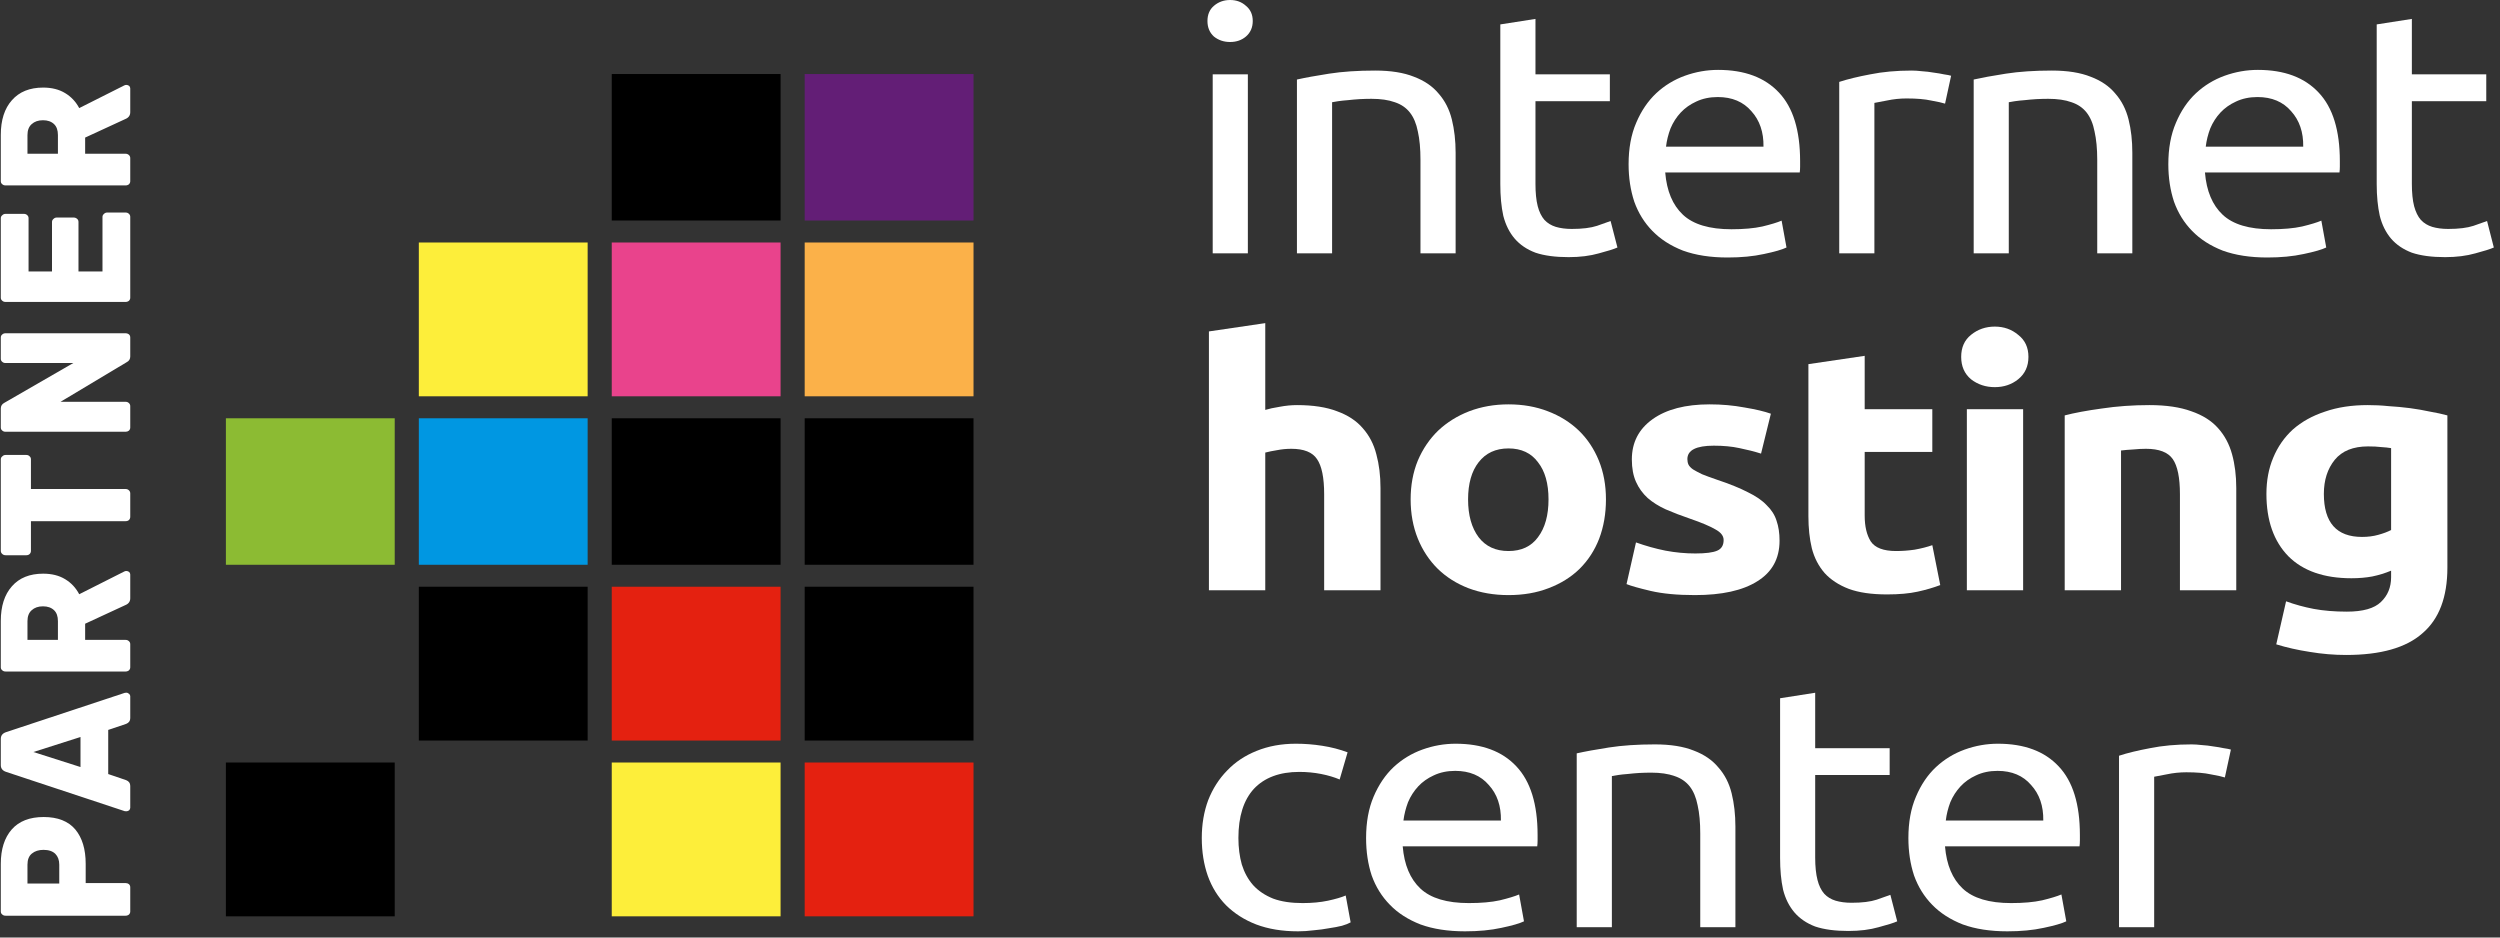 <?xml version="1.0" encoding="UTF-8"?>
<svg xmlns="http://www.w3.org/2000/svg" xmlns:xlink="http://www.w3.org/1999/xlink" width="160px" height="60px" viewBox="0 0 160 60" version="1.1">
<rect x="0" y="0" width="160" height="60" fill="#333333" stroke="none"/>
<g id="surface1">
<path style=" stroke:none;fill-rule:nonzero;fill:rgb(99.216%,93.333%,22.745%);fill-opacity:1;" d="M 26.805 15.52 L 37.609 15.52 L 37.609 25.363 L 26.805 25.363 Z M 26.805 15.52 "/>
<path style=" stroke:none;fill-rule:nonzero;fill:rgb(91.373%,26.275%,54.902%);fill-opacity:1;" d="M 39.152 15.52 L 49.957 15.52 L 49.957 25.363 L 39.152 25.363 Z M 39.152 15.52 "/>
<path style=" stroke:none;fill-rule:nonzero;fill:rgb(0%,0%,0%);fill-opacity:1;" d="M 39.152 4.738 L 49.957 4.738 L 49.957 14.113 L 39.152 14.113 Z M 39.152 4.738 "/>
<path style=" stroke:none;fill-rule:nonzero;fill:rgb(98.431%,69.412%,28.627%);fill-opacity:1;" d="M 51.5 15.52 L 62.305 15.52 L 62.305 25.363 L 51.5 25.363 Z M 51.5 15.52 "/>
<path style=" stroke:none;fill-rule:nonzero;fill:rgb(38.824%,11.765%,46.275%);fill-opacity:1;" d="M 51.5 4.738 L 62.305 4.738 L 62.305 14.113 L 51.5 14.113 Z M 51.5 4.738 "/>
<path style=" stroke:none;fill-rule:nonzero;fill:rgb(54.902%,73.333%,20%);fill-opacity:1;" d="M 14.457 26.77 L 25.262 26.77 L 25.262 36.145 L 14.457 36.145 Z M 14.457 26.77 "/>
<path style=" stroke:none;fill-rule:nonzero;fill:rgb(0%,0%,0%);fill-opacity:1;" d="M 26.805 37.551 L 37.609 37.551 L 37.609 47.395 L 26.805 47.395 Z M 26.805 37.551 "/>
<path style=" stroke:none;fill-rule:nonzero;fill:rgb(0%,59.216%,88.627%);fill-opacity:1;" d="M 26.805 26.77 L 37.609 26.77 L 37.609 36.145 L 26.805 36.145 Z M 26.805 26.77 "/>
<path style=" stroke:none;fill-rule:nonzero;fill:rgb(89.412%,12.941%,6.275%);fill-opacity:1;" d="M 39.152 37.551 L 49.957 37.551 L 49.957 47.395 L 39.152 47.395 Z M 39.152 37.551 "/>
<path style=" stroke:none;fill-rule:nonzero;fill:rgb(0%,0%,0%);fill-opacity:1;" d="M 39.152 26.77 L 49.957 26.77 L 49.957 36.145 L 39.152 36.145 Z M 39.152 26.77 "/>
<path style=" stroke:none;fill-rule:nonzero;fill:rgb(0%,0%,0%);fill-opacity:1;" d="M 51.5 37.551 L 62.305 37.551 L 62.305 47.395 L 51.5 47.395 Z M 51.5 37.551 "/>
<path style=" stroke:none;fill-rule:nonzero;fill:rgb(0%,0%,0%);fill-opacity:1;" d="M 14.457 48.801 L 25.262 48.801 L 25.262 58.645 L 14.457 58.645 Z M 14.457 48.801 "/>
<path style=" stroke:none;fill-rule:nonzero;fill:rgb(99.216%,93.333%,22.745%);fill-opacity:1;" d="M 39.152 48.801 L 49.957 48.801 L 49.957 58.645 L 39.152 58.645 Z M 39.152 48.801 "/>
<path style=" stroke:none;fill-rule:nonzero;fill:rgb(89.412%,12.941%,6.275%);fill-opacity:1;" d="M 51.5 48.801 L 62.305 48.801 L 62.305 58.645 L 51.5 58.645 Z M 51.5 48.801 "/>
<path style=" stroke:none;fill-rule:nonzero;fill:rgb(0%,0%,0%);fill-opacity:1;" d="M 51.5 26.77 L 62.305 26.77 L 62.305 36.145 L 51.5 36.145 Z M 51.5 26.77 "/>
<path style=" stroke:none;fill-rule:nonzero;fill:rgb(100%,100%,100%);fill-opacity:1;" d="M 79.863 16.215 L 77.613 16.215 L 77.613 4.758 L 79.863 4.758 Z M 78.727 2.688 C 78.324 2.688 77.977 2.57 77.688 2.336 C 77.414 2.086 77.277 1.754 77.277 1.344 C 77.277 0.934 77.414 0.609 77.688 0.375 C 77.977 0.125 78.324 0 78.727 0 C 79.129 0 79.469 0.125 79.742 0.375 C 80.031 0.609 80.176 0.934 80.176 1.344 C 80.176 1.754 80.031 2.086 79.742 2.336 C 79.469 2.57 79.129 2.688 78.727 2.688 Z M 78.727 2.688 "/>
<path style=" stroke:none;fill-rule:nonzero;fill:rgb(100%,100%,100%);fill-opacity:1;" d="M 83.004 5.09 C 83.52 4.973 84.207 4.848 85.059 4.715 C 85.914 4.582 86.898 4.516 88.012 4.516 C 89.008 4.516 89.84 4.648 90.5 4.914 C 91.16 5.164 91.688 5.523 92.074 5.992 C 92.477 6.449 92.758 7 92.918 7.645 C 93.078 8.293 93.16 9.004 93.16 9.781 L 93.16 16.215 L 90.91 16.215 L 90.91 10.223 C 90.91 9.516 90.855 8.914 90.742 8.414 C 90.645 7.918 90.477 7.512 90.234 7.203 C 89.992 6.895 89.672 6.676 89.27 6.543 C 88.863 6.395 88.363 6.324 87.77 6.324 C 87.527 6.324 87.277 6.332 87.02 6.344 C 86.762 6.359 86.512 6.383 86.27 6.41 C 86.043 6.426 85.836 6.449 85.641 6.477 C 85.465 6.508 85.336 6.527 85.254 6.543 L 85.254 16.215 L 83.004 16.215 Z M 83.004 5.09 "/>
<path style=" stroke:none;fill-rule:nonzero;fill:rgb(100%,100%,100%);fill-opacity:1;" d="M 98.27 4.758 L 103.031 4.758 L 103.031 6.477 L 98.27 6.477 L 98.27 11.766 C 98.27 12.336 98.316 12.816 98.414 13.195 C 98.508 13.562 98.656 13.859 98.848 14.078 C 99.043 14.285 99.285 14.43 99.574 14.52 C 99.863 14.605 100.203 14.652 100.59 14.652 C 101.266 14.652 101.805 14.586 102.211 14.453 C 102.629 14.305 102.918 14.203 103.078 14.145 L 103.516 15.84 C 103.289 15.941 102.895 16.066 102.328 16.215 C 101.766 16.375 101.121 16.457 100.395 16.457 C 99.543 16.457 98.832 16.363 98.27 16.172 C 97.719 15.965 97.277 15.664 96.938 15.27 C 96.598 14.871 96.359 14.387 96.211 13.812 C 96.082 13.227 96.02 12.551 96.02 11.785 L 96.02 1.562 L 98.27 1.211 Z M 98.27 4.758 "/>
<path style=" stroke:none;fill-rule:nonzero;fill:rgb(100%,100%,100%);fill-opacity:1;" d="M 104.23 10.508 C 104.23 9.496 104.391 8.613 104.715 7.863 C 105.035 7.102 105.465 6.469 105.996 5.969 C 106.527 5.473 107.141 5.098 107.832 4.848 C 108.527 4.598 109.234 4.473 109.961 4.473 C 111.652 4.473 112.949 4.957 113.855 5.926 C 114.758 6.883 115.207 8.344 115.207 10.312 C 115.207 10.398 115.207 10.516 115.207 10.664 C 115.207 10.797 115.199 10.922 115.184 11.039 L 106.574 11.039 C 106.672 12.227 107.051 13.129 107.711 13.746 C 108.371 14.363 109.406 14.672 110.809 14.672 C 111.598 14.672 112.258 14.613 112.789 14.496 C 113.336 14.363 113.75 14.238 114.023 14.121 L 114.336 15.84 C 114.062 15.973 113.578 16.113 112.887 16.258 C 112.211 16.406 111.438 16.48 110.566 16.48 C 109.469 16.48 108.52 16.332 107.711 16.039 C 106.922 15.73 106.27 15.312 105.754 14.781 C 105.238 14.254 104.852 13.629 104.594 12.91 C 104.352 12.176 104.23 11.375 104.23 10.508 Z M 112.863 9.387 C 112.879 8.461 112.621 7.703 112.09 7.117 C 111.574 6.516 110.855 6.211 109.938 6.211 C 109.422 6.211 108.961 6.309 108.559 6.5 C 108.172 6.676 107.84 6.91 107.566 7.203 C 107.293 7.496 107.074 7.836 106.914 8.219 C 106.77 8.598 106.672 8.988 106.625 9.387 Z M 112.863 9.387 "/>
<path style=" stroke:none;fill-rule:nonzero;fill:rgb(100%,100%,100%);fill-opacity:1;" d="M 122.355 4.516 C 122.547 4.516 122.766 4.531 123.008 4.559 C 123.266 4.574 123.516 4.605 123.758 4.648 C 124 4.68 124.219 4.715 124.41 4.758 C 124.621 4.789 124.773 4.816 124.871 4.848 L 124.484 6.633 C 124.305 6.574 124.008 6.508 123.59 6.434 C 123.188 6.344 122.66 6.301 122.016 6.301 C 121.598 6.301 121.18 6.344 120.758 6.434 C 120.355 6.508 120.09 6.559 119.961 6.586 L 119.961 16.215 L 117.711 16.215 L 117.711 5.242 C 118.246 5.066 118.906 4.906 119.695 4.758 C 120.484 4.598 121.371 4.516 122.355 4.516 Z M 122.355 4.516 "/>
<path style=" stroke:none;fill-rule:nonzero;fill:rgb(100%,100%,100%);fill-opacity:1;" d="M 126.316 5.09 C 126.832 4.973 127.516 4.848 128.371 4.715 C 129.223 4.582 130.207 4.516 131.32 4.516 C 132.32 4.516 133.148 4.648 133.809 4.914 C 134.473 5.164 134.996 5.523 135.383 5.992 C 135.785 6.449 136.066 7 136.227 7.645 C 136.391 8.293 136.469 9.004 136.469 9.781 L 136.469 16.215 L 134.223 16.215 L 134.223 10.223 C 134.223 9.516 134.164 8.914 134.051 8.414 C 133.957 7.918 133.785 7.512 133.543 7.203 C 133.301 6.895 132.98 6.676 132.578 6.543 C 132.176 6.395 131.676 6.324 131.078 6.324 C 130.836 6.324 130.586 6.332 130.328 6.344 C 130.07 6.359 129.82 6.383 129.578 6.41 C 129.352 6.426 129.145 6.449 128.949 6.477 C 128.773 6.508 128.645 6.527 128.562 6.543 L 128.562 16.215 L 126.316 16.215 Z M 126.316 5.09 "/>
<path style=" stroke:none;fill-rule:nonzero;fill:rgb(100%,100%,100%);fill-opacity:1;" d="M 138.773 10.508 C 138.773 9.496 138.934 8.613 139.258 7.863 C 139.578 7.102 140.004 6.469 140.539 5.969 C 141.07 5.473 141.684 5.098 142.375 4.848 C 143.07 4.598 143.777 4.473 144.504 4.473 C 146.195 4.473 147.492 4.957 148.395 5.926 C 149.301 6.883 149.75 8.344 149.75 10.312 C 149.75 10.398 149.75 10.516 149.75 10.664 C 149.75 10.797 149.742 10.922 149.727 11.039 L 141.117 11.039 C 141.215 12.227 141.594 13.129 142.254 13.746 C 142.914 14.363 143.945 14.672 145.348 14.672 C 146.141 14.672 146.801 14.613 147.332 14.496 C 147.879 14.363 148.293 14.238 148.566 14.121 L 148.879 15.84 C 148.605 15.973 148.121 16.113 147.43 16.258 C 146.75 16.406 145.977 16.48 145.109 16.48 C 144.012 16.48 143.062 16.332 142.254 16.039 C 141.465 15.73 140.812 15.312 140.297 14.781 C 139.781 14.254 139.395 13.629 139.137 12.91 C 138.895 12.176 138.773 11.375 138.773 10.508 Z M 147.406 9.387 C 147.422 8.461 147.164 7.703 146.633 7.117 C 146.117 6.516 145.398 6.211 144.48 6.211 C 143.965 6.211 143.504 6.309 143.102 6.5 C 142.715 6.676 142.383 6.91 142.109 7.203 C 141.836 7.496 141.617 7.836 141.457 8.219 C 141.312 8.598 141.215 8.988 141.168 9.387 Z M 147.406 9.387 "/>
<path style=" stroke:none;fill-rule:nonzero;fill:rgb(100%,100%,100%);fill-opacity:1;" d="M 154.359 4.758 L 159.121 4.758 L 159.121 6.477 L 154.359 6.477 L 154.359 11.766 C 154.359 12.336 154.406 12.816 154.504 13.195 C 154.602 13.562 154.746 13.859 154.938 14.078 C 155.133 14.285 155.375 14.43 155.664 14.52 C 155.953 14.605 156.293 14.652 156.68 14.652 C 157.355 14.652 157.898 14.586 158.301 14.453 C 158.719 14.305 159.008 14.203 159.172 14.145 L 159.605 15.84 C 159.379 15.941 158.984 16.066 158.422 16.215 C 157.855 16.375 157.211 16.457 156.488 16.457 C 155.633 16.457 154.922 16.363 154.359 16.172 C 153.812 15.965 153.367 15.664 153.027 15.27 C 152.691 14.871 152.449 14.387 152.305 13.812 C 152.176 13.227 152.109 12.551 152.109 11.785 L 152.109 1.562 L 154.359 1.211 Z M 154.359 4.758 "/>
<path style=" stroke:none;fill-rule:nonzero;fill:rgb(100%,100%,100%);fill-opacity:1;" d="M 77.371 37.777 L 77.371 21.211 L 80.977 20.68 L 80.977 26.234 C 81.219 26.16 81.523 26.094 81.895 26.035 C 82.281 25.961 82.652 25.926 83.008 25.926 C 84.039 25.926 84.895 26.059 85.57 26.32 C 86.262 26.57 86.812 26.93 87.215 27.402 C 87.633 27.871 87.922 28.43 88.086 29.074 C 88.262 29.723 88.352 30.441 88.352 31.234 L 88.352 37.777 L 84.746 37.777 L 84.746 31.629 C 84.746 30.574 84.594 29.824 84.289 29.383 C 83.996 28.941 83.449 28.723 82.645 28.723 C 82.32 28.723 82.016 28.754 81.727 28.812 C 81.449 28.855 81.203 28.906 80.977 28.965 L 80.977 37.777 Z M 77.371 37.777 "/>
<path style=" stroke:none;fill-rule:nonzero;fill:rgb(100%,100%,100%);fill-opacity:1;" d="M 102.781 31.961 C 102.781 32.871 102.637 33.711 102.348 34.473 C 102.059 35.223 101.637 35.867 101.09 36.41 C 100.543 36.941 99.883 37.352 99.105 37.645 C 98.348 37.938 97.496 38.086 96.543 38.086 C 95.609 38.086 94.754 37.938 93.98 37.645 C 93.223 37.352 92.57 36.941 92.023 36.41 C 91.473 35.867 91.047 35.223 90.742 34.473 C 90.434 33.711 90.281 32.871 90.281 31.961 C 90.281 31.051 90.434 30.223 90.742 29.473 C 91.062 28.723 91.5 28.082 92.047 27.555 C 92.609 27.027 93.273 26.613 94.031 26.32 C 94.805 26.027 95.641 25.879 96.543 25.879 C 97.465 25.879 98.301 26.027 99.059 26.32 C 99.832 26.613 100.492 27.027 101.043 27.555 C 101.59 28.082 102.016 28.723 102.324 29.473 C 102.629 30.223 102.781 31.051 102.781 31.961 Z M 99.105 31.961 C 99.105 30.949 98.883 30.156 98.43 29.582 C 97.996 28.996 97.367 28.699 96.543 28.699 C 95.723 28.699 95.086 28.996 94.633 29.582 C 94.184 30.156 93.957 30.949 93.957 31.961 C 93.957 32.977 94.184 33.781 94.633 34.383 C 95.086 34.973 95.723 35.266 96.543 35.266 C 97.367 35.266 97.996 34.973 98.43 34.383 C 98.883 33.781 99.105 32.977 99.105 31.961 Z M 99.105 31.961 "/>
<path style=" stroke:none;fill-rule:nonzero;fill:rgb(100%,100%,100%);fill-opacity:1;" d="M 108.5 35.422 C 109.16 35.422 109.629 35.363 109.902 35.242 C 110.176 35.125 110.312 34.898 110.312 34.562 C 110.312 34.297 110.137 34.07 109.781 33.879 C 109.426 33.672 108.887 33.445 108.16 33.195 C 107.598 33.004 107.082 32.805 106.613 32.602 C 106.16 32.395 105.773 32.152 105.453 31.875 C 105.129 31.578 104.879 31.234 104.703 30.836 C 104.527 30.441 104.438 29.965 104.438 29.406 C 104.438 28.32 104.879 27.461 105.766 26.828 C 106.652 26.195 107.871 25.879 109.418 25.879 C 110.191 25.879 110.934 25.945 111.645 26.078 C 112.352 26.195 112.918 26.328 113.336 26.477 L 112.707 29.031 C 112.289 28.898 111.828 28.781 111.328 28.68 C 110.844 28.574 110.297 28.523 109.684 28.523 C 108.555 28.523 107.992 28.812 107.992 29.383 C 107.992 29.516 108.016 29.633 108.062 29.734 C 108.113 29.84 108.211 29.941 108.355 30.043 C 108.5 30.133 108.691 30.234 108.934 30.352 C 109.191 30.457 109.516 30.574 109.902 30.707 C 110.691 30.969 111.344 31.234 111.859 31.5 C 112.375 31.75 112.781 32.027 113.07 32.336 C 113.375 32.629 113.586 32.961 113.699 33.328 C 113.828 33.695 113.891 34.121 113.891 34.605 C 113.891 35.75 113.414 36.617 112.465 37.203 C 111.531 37.793 110.199 38.086 108.477 38.086 C 107.348 38.086 106.402 37.996 105.645 37.82 C 104.906 37.645 104.391 37.5 104.098 37.383 L 104.703 34.715 C 105.316 34.934 105.945 35.113 106.59 35.242 C 107.234 35.363 107.871 35.422 108.5 35.422 Z M 108.5 35.422 "/>
<path style=" stroke:none;fill-rule:nonzero;fill:rgb(100%,100%,100%);fill-opacity:1;" d="M 115.738 23.305 L 119.34 22.773 L 119.34 26.188 L 123.668 26.188 L 123.668 28.922 L 119.34 28.922 L 119.34 32.996 C 119.34 33.688 119.469 34.238 119.727 34.648 C 120 35.059 120.543 35.266 121.348 35.266 C 121.734 35.266 122.129 35.238 122.531 35.18 C 122.953 35.105 123.332 35.008 123.668 34.891 L 124.176 37.445 C 123.742 37.609 123.258 37.75 122.727 37.867 C 122.195 37.984 121.539 38.043 120.766 38.043 C 119.785 38.043 118.969 37.926 118.324 37.688 C 117.68 37.441 117.164 37.102 116.777 36.676 C 116.391 36.234 116.117 35.707 115.957 35.09 C 115.809 34.473 115.738 33.789 115.738 33.039 Z M 115.738 23.305 "/>
<path style=" stroke:none;fill-rule:nonzero;fill:rgb(100%,100%,100%);fill-opacity:1;" d="M 129.48 37.777 L 125.879 37.777 L 125.879 26.188 L 129.48 26.188 Z M 129.82 22.84 C 129.82 23.441 129.602 23.918 129.164 24.273 C 128.746 24.609 128.246 24.777 127.668 24.777 C 127.086 24.777 126.578 24.609 126.145 24.273 C 125.723 23.918 125.516 23.441 125.516 22.84 C 125.516 22.238 125.723 21.77 126.145 21.43 C 126.578 21.078 127.086 20.902 127.668 20.902 C 128.246 20.902 128.746 21.078 129.164 21.43 C 129.602 21.77 129.82 22.238 129.82 22.84 Z M 129.82 22.84 "/>
<path style=" stroke:none;fill-rule:nonzero;fill:rgb(100%,100%,100%);fill-opacity:1;" d="M 132.141 26.586 C 132.754 26.426 133.543 26.277 134.512 26.145 C 135.477 26 136.492 25.926 137.559 25.926 C 138.637 25.926 139.531 26.059 140.242 26.32 C 140.969 26.57 141.539 26.93 141.957 27.402 C 142.379 27.871 142.676 28.43 142.852 29.074 C 143.031 29.723 143.121 30.441 143.121 31.234 L 143.121 37.777 L 139.516 37.777 L 139.516 31.629 C 139.516 30.574 139.363 29.824 139.059 29.383 C 138.75 28.941 138.18 28.723 137.34 28.723 C 137.082 28.723 136.809 28.738 136.52 28.766 C 136.227 28.781 135.969 28.805 135.746 28.832 L 135.746 37.777 L 132.141 37.777 Z M 132.141 26.586 "/>
<path style=" stroke:none;fill-rule:nonzero;fill:rgb(100%,100%,100%);fill-opacity:1;" d="M 148.727 31.609 C 148.727 33.445 149.539 34.363 151.168 34.363 C 151.539 34.363 151.887 34.32 152.207 34.23 C 152.531 34.141 152.805 34.039 153.031 33.922 L 153.031 28.68 C 152.852 28.648 152.645 28.629 152.402 28.613 C 152.16 28.582 151.879 28.57 151.555 28.57 C 150.605 28.57 149.895 28.855 149.426 29.426 C 148.961 30 148.727 30.727 148.727 31.609 Z M 156.633 36.324 C 156.633 38.219 156.102 39.621 155.035 40.531 C 153.988 41.457 152.359 41.918 150.152 41.918 C 149.379 41.918 148.605 41.852 147.832 41.723 C 147.059 41.605 146.34 41.441 145.68 41.238 L 146.309 38.484 C 146.871 38.688 147.461 38.852 148.074 38.969 C 148.703 39.086 149.41 39.145 150.199 39.145 C 151.23 39.145 151.957 38.938 152.379 38.527 C 152.812 38.117 153.031 37.586 153.031 36.941 L 153.031 36.523 C 152.645 36.684 152.238 36.809 151.82 36.895 C 151.418 36.969 150.977 37.008 150.492 37.008 C 148.734 37.008 147.387 36.535 146.453 35.598 C 145.52 34.641 145.051 33.312 145.051 31.609 C 145.051 30.758 145.195 29.984 145.484 29.297 C 145.777 28.59 146.195 27.988 146.742 27.488 C 147.309 26.988 147.992 26.609 148.797 26.344 C 149.605 26.062 150.516 25.926 151.531 25.926 C 151.965 25.926 152.41 25.945 152.859 25.992 C 153.328 26.02 153.789 26.062 154.238 26.121 C 154.691 26.184 155.117 26.254 155.52 26.344 C 155.938 26.418 156.309 26.496 156.633 26.586 Z M 156.633 36.324 "/>
<path style=" stroke:none;fill-rule:nonzero;fill:rgb(100%,100%,100%);fill-opacity:1;" d="M 83.078 59.605 C 82.062 59.605 81.168 59.457 80.395 59.164 C 79.637 58.871 78.992 58.457 78.461 57.93 C 77.945 57.402 77.559 56.777 77.301 56.059 C 77.043 55.324 76.914 54.516 76.914 53.633 C 76.914 52.754 77.051 51.945 77.324 51.211 C 77.613 50.477 78.016 49.844 78.535 49.316 C 79.051 48.773 79.68 48.355 80.418 48.059 C 81.176 47.75 82.016 47.598 82.934 47.598 C 83.5 47.598 84.062 47.641 84.625 47.73 C 85.191 47.816 85.73 47.957 86.246 48.148 L 85.738 49.887 C 85.398 49.742 85.004 49.625 84.555 49.535 C 84.117 49.449 83.652 49.402 83.152 49.402 C 81.895 49.402 80.926 49.766 80.25 50.484 C 79.59 51.203 79.258 52.254 79.258 53.633 C 79.258 54.25 79.332 54.816 79.477 55.332 C 79.637 55.844 79.879 56.285 80.203 56.652 C 80.539 57.02 80.969 57.305 81.484 57.512 C 82 57.703 82.629 57.797 83.371 57.797 C 83.965 57.797 84.504 57.746 84.988 57.645 C 85.473 57.539 85.852 57.43 86.125 57.312 L 86.441 59.031 C 86.312 59.105 86.125 59.18 85.883 59.25 C 85.641 59.309 85.367 59.363 85.062 59.406 C 84.754 59.465 84.426 59.508 84.07 59.539 C 83.73 59.582 83.402 59.605 83.078 59.605 Z M 83.078 59.605 "/>
<path style=" stroke:none;fill-rule:nonzero;fill:rgb(100%,100%,100%);fill-opacity:1;" d="M 87.43 53.633 C 87.43 52.621 87.59 51.738 87.91 50.988 C 88.234 50.227 88.66 49.594 89.191 49.094 C 89.727 48.598 90.336 48.223 91.031 47.973 C 91.723 47.723 92.434 47.598 93.16 47.598 C 94.852 47.598 96.148 48.082 97.051 49.051 C 97.953 50.008 98.406 51.469 98.406 53.438 C 98.406 53.523 98.406 53.641 98.406 53.789 C 98.406 53.922 98.398 54.047 98.383 54.164 L 89.773 54.164 C 89.871 55.352 90.25 56.254 90.91 56.871 C 91.57 57.488 92.602 57.797 94.004 57.797 C 94.793 57.797 95.457 57.738 95.988 57.621 C 96.535 57.488 96.945 57.363 97.223 57.246 L 97.535 58.965 C 97.262 59.098 96.777 59.238 96.086 59.383 C 95.406 59.531 94.633 59.605 93.762 59.605 C 92.668 59.605 91.715 59.457 90.91 59.164 C 90.121 58.855 89.465 58.438 88.953 57.906 C 88.434 57.379 88.047 56.754 87.789 56.035 C 87.547 55.301 87.43 54.5 87.43 53.633 Z M 96.059 52.512 C 96.074 51.586 95.82 50.828 95.285 50.242 C 94.77 49.641 94.055 49.336 93.133 49.336 C 92.617 49.336 92.16 49.434 91.758 49.625 C 91.371 49.801 91.039 50.035 90.766 50.328 C 90.492 50.625 90.273 50.961 90.113 51.344 C 89.969 51.727 89.871 52.113 89.82 52.512 Z M 96.059 52.512 "/>
<path style=" stroke:none;fill-rule:nonzero;fill:rgb(100%,100%,100%);fill-opacity:1;" d="M 100.91 48.215 C 101.426 48.098 102.113 47.973 102.965 47.84 C 103.82 47.707 104.805 47.641 105.914 47.641 C 106.914 47.641 107.746 47.773 108.406 48.039 C 109.066 48.289 109.59 48.648 109.977 49.117 C 110.383 49.574 110.664 50.125 110.824 50.77 C 110.984 51.418 111.066 52.129 111.066 52.906 L 111.066 59.34 L 108.816 59.34 L 108.816 53.348 C 108.816 52.641 108.762 52.039 108.648 51.539 C 108.551 51.043 108.383 50.637 108.141 50.328 C 107.898 50.02 107.574 49.801 107.172 49.668 C 106.77 49.523 106.27 49.449 105.676 49.449 C 105.434 49.449 105.184 49.457 104.926 49.469 C 104.668 49.484 104.418 49.508 104.176 49.535 C 103.949 49.551 103.738 49.574 103.547 49.602 C 103.367 49.633 103.238 49.652 103.16 49.668 L 103.16 59.34 L 100.91 59.34 Z M 100.91 48.215 "/>
<path style=" stroke:none;fill-rule:nonzero;fill:rgb(100%,100%,100%);fill-opacity:1;" d="M 116.172 47.883 L 120.938 47.883 L 120.938 49.602 L 116.172 49.602 L 116.172 54.891 C 116.172 55.461 116.223 55.941 116.32 56.32 C 116.414 56.688 116.559 56.984 116.754 57.203 C 116.945 57.41 117.188 57.555 117.48 57.645 C 117.77 57.73 118.109 57.777 118.496 57.777 C 119.172 57.777 119.711 57.711 120.113 57.578 C 120.535 57.43 120.824 57.328 120.984 57.27 L 121.422 58.965 C 121.195 59.066 120.801 59.191 120.234 59.34 C 119.672 59.5 119.027 59.582 118.301 59.582 C 117.445 59.582 116.738 59.488 116.172 59.297 C 115.625 59.09 115.184 58.789 114.844 58.395 C 114.504 57.996 114.262 57.512 114.117 56.938 C 113.988 56.352 113.926 55.676 113.926 54.91 L 113.926 44.688 L 116.172 44.336 Z M 116.172 47.883 "/>
<path style=" stroke:none;fill-rule:nonzero;fill:rgb(100%,100%,100%);fill-opacity:1;" d="M 122.137 53.633 C 122.137 52.621 122.297 51.738 122.621 50.988 C 122.941 50.227 123.367 49.594 123.902 49.094 C 124.434 48.598 125.047 48.223 125.738 47.973 C 126.43 47.723 127.141 47.598 127.867 47.598 C 129.559 47.598 130.855 48.082 131.758 49.051 C 132.664 50.008 133.113 51.469 133.113 53.438 C 133.113 53.523 133.113 53.641 133.113 53.789 C 133.113 53.922 133.105 54.047 133.09 54.164 L 124.48 54.164 C 124.578 55.352 124.957 56.254 125.617 56.871 C 126.277 57.488 127.309 57.797 128.711 57.797 C 129.504 57.797 130.164 57.738 130.695 57.621 C 131.242 57.488 131.652 57.363 131.93 57.246 L 132.242 58.965 C 131.969 59.098 131.484 59.238 130.793 59.383 C 130.113 59.531 129.34 59.605 128.473 59.605 C 127.375 59.605 126.422 59.457 125.617 59.164 C 124.828 58.855 124.176 58.438 123.66 57.906 C 123.145 57.379 122.758 56.754 122.5 56.035 C 122.258 55.301 122.137 54.5 122.137 53.633 Z M 130.77 52.512 C 130.785 51.586 130.527 50.828 129.992 50.242 C 129.477 49.641 128.762 49.336 127.844 49.336 C 127.324 49.336 126.867 49.434 126.465 49.625 C 126.078 49.801 125.746 50.035 125.473 50.328 C 125.199 50.625 124.98 50.961 124.82 51.344 C 124.676 51.727 124.578 52.113 124.531 52.512 Z M 130.77 52.512 "/>
<path style=" stroke:none;fill-rule:nonzero;fill:rgb(100%,100%,100%);fill-opacity:1;" d="M 140.262 47.641 C 140.453 47.641 140.672 47.656 140.914 47.684 C 141.172 47.699 141.422 47.73 141.664 47.773 C 141.906 47.805 142.121 47.84 142.316 47.883 C 142.527 47.914 142.68 47.941 142.777 47.973 L 142.391 49.758 C 142.211 49.699 141.914 49.633 141.492 49.559 C 141.09 49.469 140.566 49.426 139.922 49.426 C 139.504 49.426 139.086 49.469 138.664 49.559 C 138.262 49.633 137.996 49.684 137.867 49.711 L 137.867 59.34 L 135.617 59.34 L 135.617 48.367 C 136.148 48.191 136.812 48.031 137.602 47.883 C 138.391 47.723 139.277 47.641 140.262 47.641 Z M 140.262 47.641 "/>
<path style=" stroke:none;fill-rule:nonzero;fill:rgb(100%,100%,100%);fill-opacity:1;" d="M 8.336 58.336 C 8.336 58.41 8.309 58.473 8.254 58.531 C 8.188 58.582 8.117 58.605 8.039 58.605 L 0.359 58.605 C 0.273 58.605 0.203 58.582 0.148 58.531 C 0.082 58.48 0.051 58.418 0.051 58.336 L 0.051 55.285 C 0.051 54.352 0.285 53.617 0.75 53.086 C 1.215 52.555 1.898 52.289 2.797 52.289 C 3.695 52.289 4.371 52.555 4.82 53.086 C 5.262 53.617 5.484 54.352 5.484 55.285 L 5.484 56.516 L 8.039 56.516 C 8.117 56.516 8.188 56.539 8.254 56.59 C 8.309 56.641 8.336 56.707 8.336 56.785 Z M 3.793 55.34 C 3.793 55.047 3.707 54.816 3.543 54.648 C 3.371 54.477 3.117 54.391 2.785 54.391 C 2.477 54.391 2.23 54.469 2.039 54.629 C 1.852 54.781 1.758 55.016 1.758 55.34 L 1.758 56.547 L 3.793 56.547 Z M 3.793 55.34 "/>
<path style=" stroke:none;fill-rule:nonzero;fill:rgb(100%,100%,100%);fill-opacity:1;" d="M 8.336 51.695 C 8.336 51.754 8.312 51.809 8.266 51.859 C 8.207 51.902 8.148 51.922 8.086 51.922 C 8.039 51.922 8.004 51.922 7.98 51.914 L 0.395 49.402 C 0.168 49.328 0.051 49.184 0.051 48.969 L 0.051 47.289 C 0.051 47.07 0.168 46.93 0.395 46.855 L 7.98 44.344 C 8.004 44.336 8.039 44.332 8.086 44.332 C 8.148 44.332 8.207 44.359 8.266 44.41 C 8.312 44.453 8.336 44.504 8.336 44.559 L 8.336 45.961 C 8.336 46.133 8.25 46.258 8.074 46.328 L 6.926 46.715 L 6.926 49.539 L 8.074 49.93 C 8.25 50 8.336 50.121 8.336 50.297 Z M 5.152 49.09 L 5.152 47.168 L 2.137 48.129 Z M 5.152 49.09 "/>
<path style=" stroke:none;fill-rule:nonzero;fill:rgb(100%,100%,100%);fill-opacity:1;" d="M 8.336 42.707 C 8.336 42.781 8.309 42.844 8.254 42.902 C 8.188 42.953 8.117 42.977 8.039 42.977 L 0.359 42.977 C 0.273 42.977 0.203 42.953 0.148 42.902 C 0.082 42.852 0.051 42.789 0.051 42.707 L 0.051 39.742 C 0.051 38.797 0.289 38.055 0.762 37.523 C 1.234 36.984 1.902 36.715 2.762 36.715 C 3.312 36.715 3.785 36.832 4.172 37.07 C 4.555 37.301 4.855 37.621 5.07 38.031 L 7.957 36.574 C 8.004 36.551 8.047 36.543 8.086 36.543 C 8.148 36.543 8.207 36.562 8.266 36.605 C 8.312 36.648 8.336 36.703 8.336 36.77 L 8.336 38.289 C 8.336 38.496 8.23 38.645 8.016 38.73 L 5.449 39.918 L 5.449 40.953 L 8.039 40.953 C 8.125 40.953 8.195 40.98 8.254 41.039 C 8.309 41.086 8.336 41.152 8.336 41.23 Z M 3.707 39.754 C 3.707 39.445 3.625 39.211 3.461 39.055 C 3.285 38.887 3.051 38.805 2.75 38.805 C 2.449 38.805 2.211 38.887 2.027 39.055 C 1.848 39.211 1.758 39.445 1.758 39.754 L 1.758 40.953 L 3.707 40.953 Z M 3.707 39.754 "/>
<path style=" stroke:none;fill-rule:nonzero;fill:rgb(100%,100%,100%);fill-opacity:1;" d="M 8.336 33.074 C 8.336 33.156 8.309 33.223 8.254 33.281 C 8.195 33.332 8.125 33.355 8.039 33.355 L 1.98 33.355 L 1.98 35.254 C 1.98 35.332 1.953 35.402 1.898 35.457 C 1.844 35.508 1.773 35.535 1.684 35.535 L 0.359 35.535 C 0.273 35.535 0.203 35.508 0.148 35.457 C 0.082 35.402 0.051 35.332 0.051 35.254 L 0.051 29.398 C 0.051 29.32 0.082 29.254 0.148 29.207 C 0.203 29.148 0.273 29.117 0.359 29.117 L 1.684 29.117 C 1.773 29.117 1.844 29.148 1.898 29.207 C 1.953 29.254 1.98 29.32 1.98 29.398 L 1.98 31.297 L 8.039 31.297 C 8.125 31.297 8.195 31.324 8.254 31.383 C 8.309 31.434 8.336 31.5 8.336 31.578 Z M 8.336 33.074 "/>
<path style=" stroke:none;fill-rule:nonzero;fill:rgb(100%,100%,100%);fill-opacity:1;" d="M 8.336 27.363 C 8.336 27.438 8.309 27.5 8.254 27.559 C 8.188 27.609 8.117 27.633 8.039 27.633 L 0.359 27.633 C 0.273 27.633 0.203 27.609 0.148 27.559 C 0.082 27.508 0.051 27.441 0.051 27.363 L 0.051 26.145 C 0.051 25.98 0.129 25.859 0.277 25.781 L 4.691 23.234 L 0.359 23.234 C 0.273 23.234 0.203 23.211 0.148 23.16 C 0.082 23.109 0.051 23.043 0.051 22.965 L 0.051 21.598 C 0.051 21.516 0.082 21.453 0.148 21.402 C 0.203 21.352 0.273 21.328 0.359 21.328 L 8.027 21.328 C 8.113 21.328 8.188 21.352 8.254 21.402 C 8.309 21.453 8.336 21.516 8.336 21.598 L 8.336 22.816 C 8.336 22.98 8.262 23.102 8.109 23.18 L 3.875 25.715 L 8.039 25.715 C 8.125 25.715 8.195 25.742 8.254 25.801 C 8.309 25.852 8.336 25.914 8.336 25.996 Z M 8.336 27.363 "/>
<path style=" stroke:none;fill-rule:nonzero;fill:rgb(100%,100%,100%);fill-opacity:1;" d="M 8.336 19.055 C 8.336 19.129 8.309 19.191 8.254 19.25 C 8.188 19.301 8.117 19.324 8.039 19.324 L 0.359 19.324 C 0.273 19.324 0.203 19.301 0.148 19.25 C 0.082 19.199 0.051 19.133 0.051 19.055 L 0.051 13.965 C 0.051 13.887 0.082 13.824 0.148 13.773 C 0.203 13.715 0.273 13.688 0.359 13.688 L 1.531 13.688 C 1.617 13.688 1.688 13.715 1.746 13.773 C 1.801 13.824 1.828 13.887 1.828 13.965 L 1.828 17.375 L 3.328 17.375 L 3.328 14.203 C 3.328 14.125 3.363 14.059 3.426 14.008 C 3.48 13.953 3.551 13.922 3.637 13.922 L 4.715 13.922 C 4.801 13.922 4.875 13.953 4.938 14.008 C 4.996 14.059 5.023 14.125 5.023 14.203 L 5.023 17.375 L 6.559 17.375 L 6.559 13.879 C 6.559 13.801 6.594 13.738 6.656 13.688 C 6.711 13.629 6.781 13.602 6.867 13.602 L 8.039 13.602 C 8.125 13.602 8.195 13.629 8.254 13.688 C 8.309 13.738 8.336 13.801 8.336 13.879 Z M 8.336 19.055 "/>
<path style=" stroke:none;fill-rule:nonzero;fill:rgb(100%,100%,100%);fill-opacity:1;" d="M 8.336 11.598 C 8.336 11.672 8.309 11.734 8.254 11.793 C 8.188 11.844 8.117 11.867 8.039 11.867 L 0.359 11.867 C 0.273 11.867 0.203 11.844 0.148 11.793 C 0.082 11.742 0.051 11.68 0.051 11.598 L 0.051 8.633 C 0.051 7.684 0.289 6.945 0.762 6.414 C 1.234 5.875 1.902 5.605 2.762 5.605 C 3.312 5.605 3.785 5.723 4.172 5.961 C 4.555 6.191 4.855 6.512 5.07 6.918 L 7.957 5.465 C 8.004 5.441 8.047 5.434 8.086 5.434 C 8.148 5.434 8.207 5.453 8.266 5.496 C 8.312 5.539 8.336 5.594 8.336 5.66 L 8.336 7.18 C 8.336 7.387 8.23 7.535 8.016 7.621 L 5.449 8.805 L 5.449 9.84 L 8.039 9.84 C 8.125 9.84 8.195 9.871 8.254 9.926 C 8.309 9.977 8.336 10.043 8.336 10.121 Z M 3.707 8.645 C 3.707 8.336 3.625 8.102 3.461 7.945 C 3.285 7.777 3.051 7.695 2.75 7.695 C 2.449 7.695 2.211 7.777 2.027 7.945 C 1.848 8.102 1.758 8.336 1.758 8.645 L 1.758 9.84 L 3.707 9.84 Z M 3.707 8.645 "/>
</g>
</svg>
